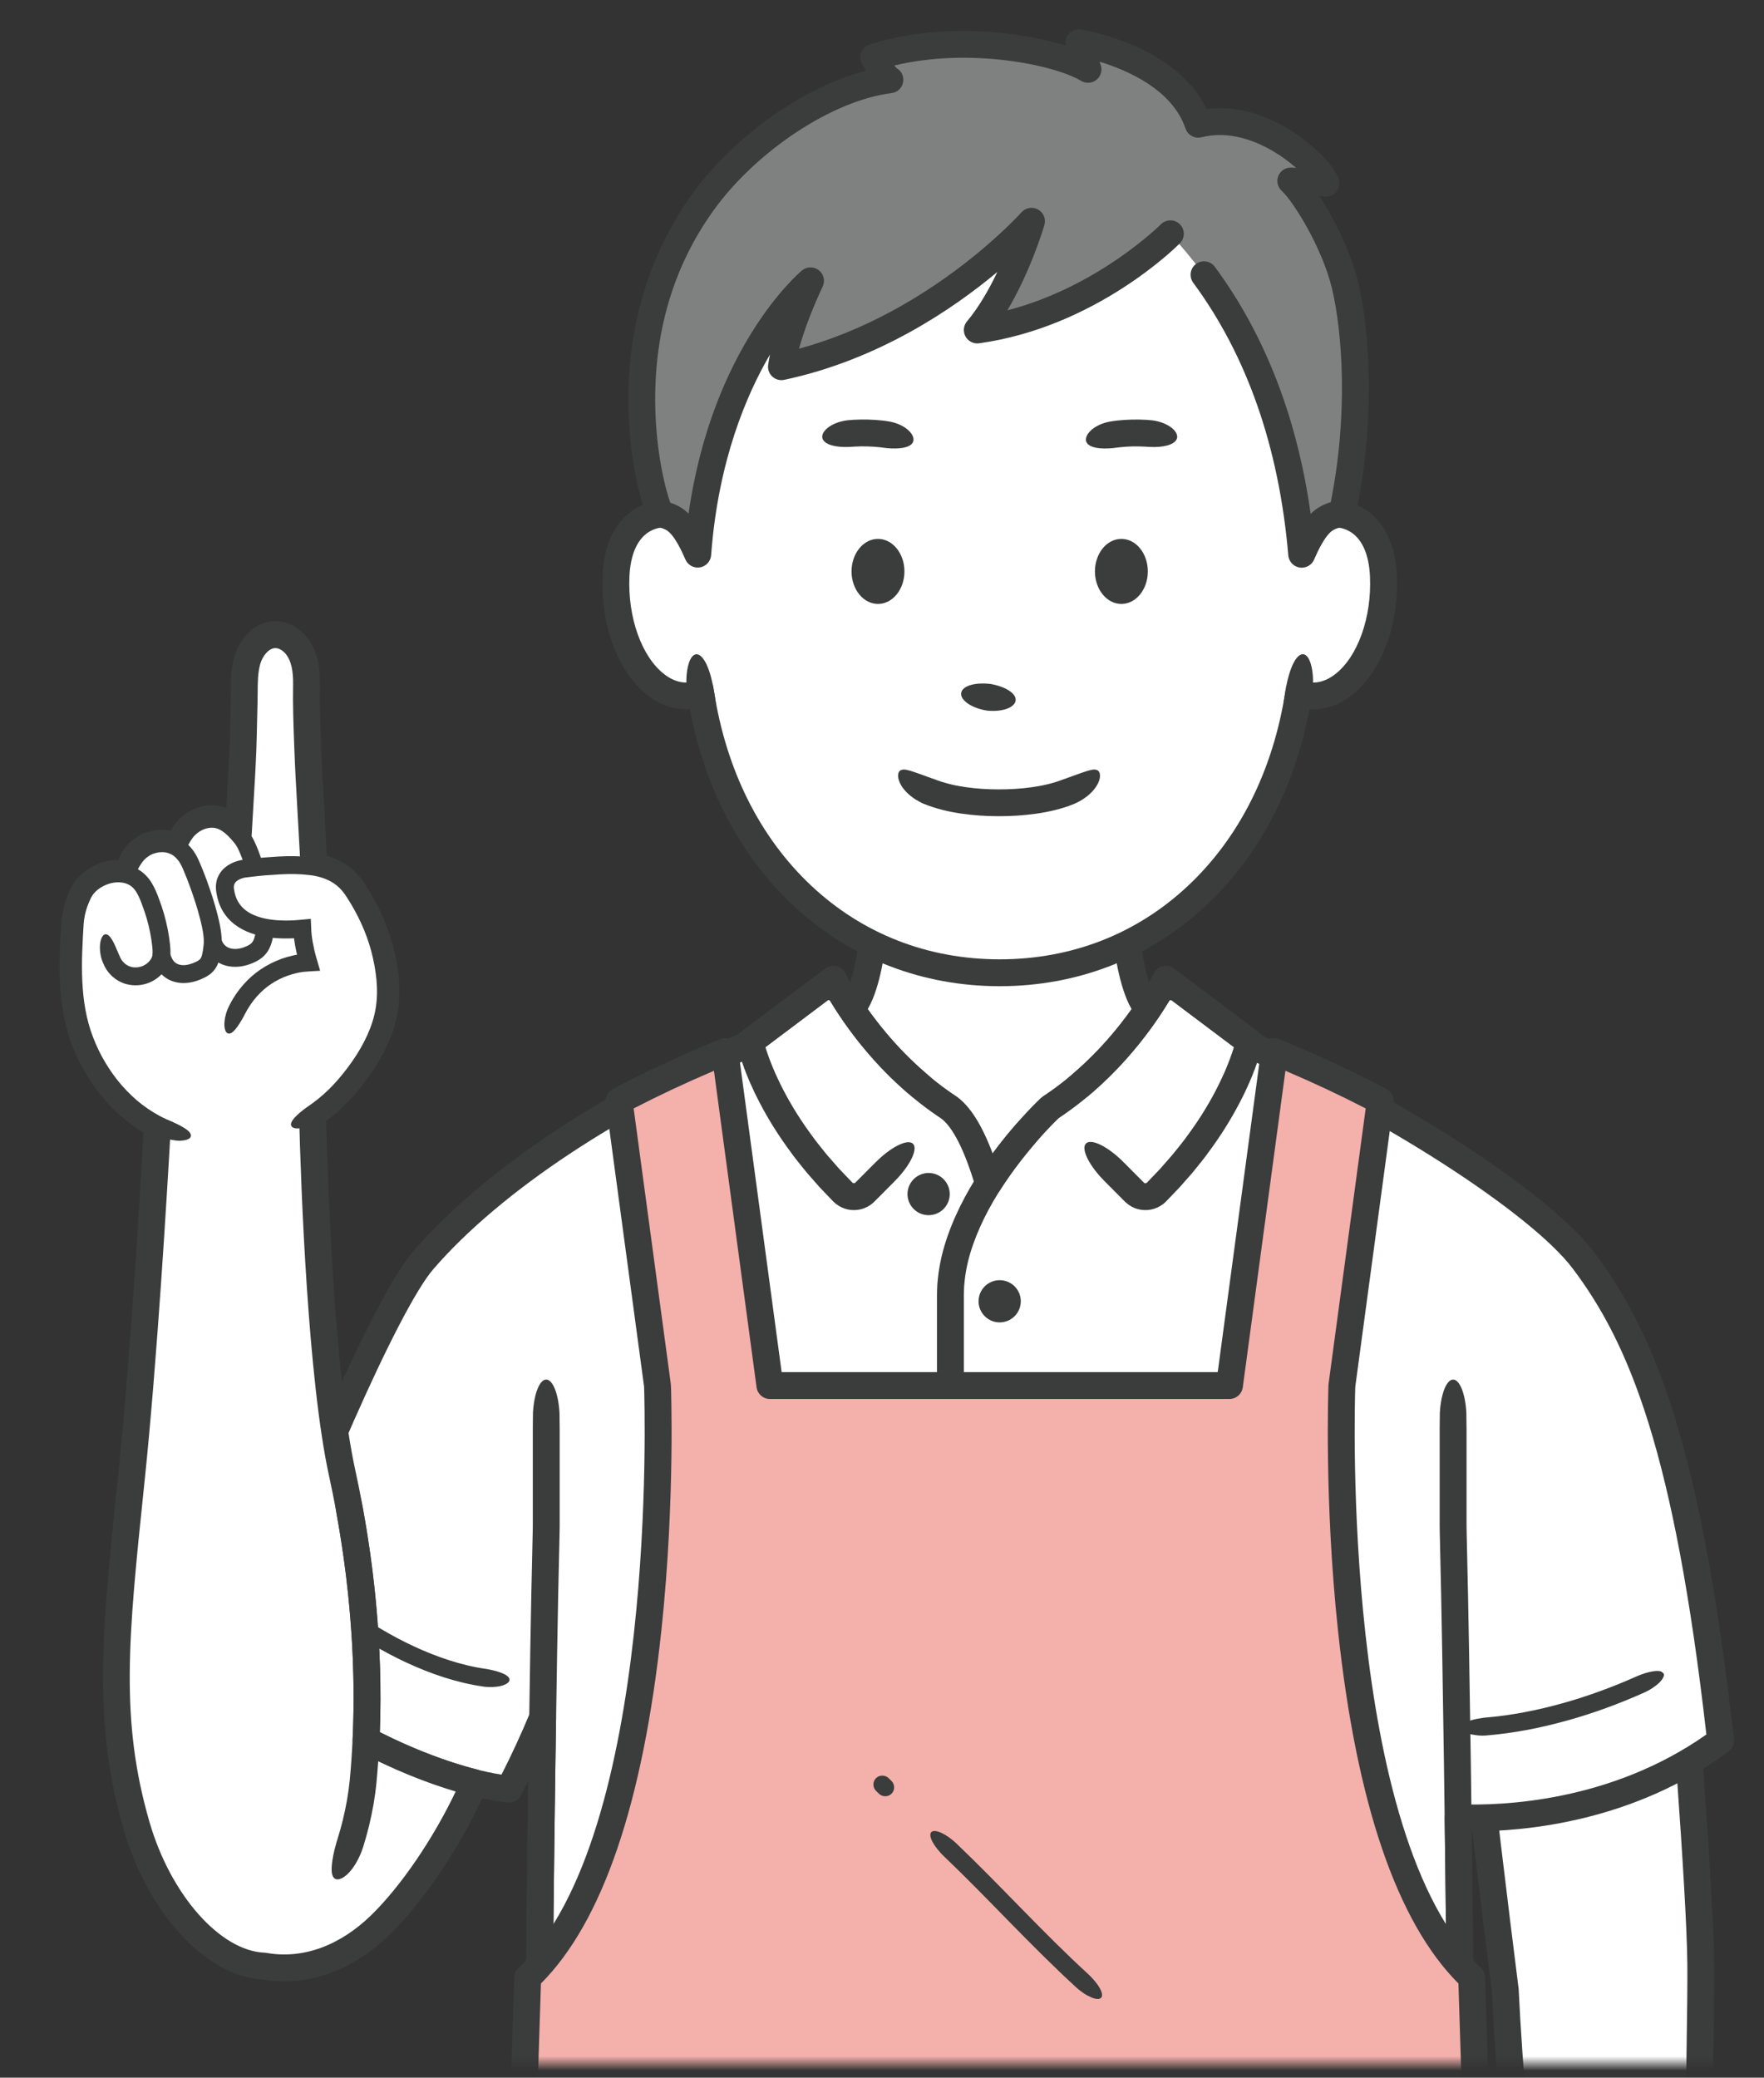<svg width="124" height="146" viewBox="0 0 124 146" fill="none" xmlns="http://www.w3.org/2000/svg">
<rect x="0" y="0" width="124" height="146" fill="#333333" stroke="none"/>
<mask id="mask0_232_1172" style="mask-type:luminance" maskUnits="userSpaceOnUse" x="0" y="0" width="124" height="146">
<path d="M124 0H0V145.016H124V0Z" fill="white"/>
</mask>
<g mask="url(#mask0_232_1172)">
<path d="M118.745 180.48C118.988 170.083 119.608 142.789 119.554 137.962C119.483 131.681 117.788 111.495 117.53 108.053L103.682 122.288C103.682 122.288 104.973 133.298 105.811 139.837C106.279 150.019 108.698 173.38 109.465 180.649C107.918 183.573 106.663 187.575 106.582 190.831C106.46 195.729 105.572 200.26 107.489 200.573C109.368 200.88 110.562 199.283 110.76 197.83C110.958 196.377 111.762 192.418 112.585 190.598C114.226 192.339 114.46 194.039 114.081 198.861C113.973 200.254 112.735 203.063 111.913 204.063C111.089 205.061 108.74 207.065 108.895 208.524C109.049 209.985 110.068 210.933 111.826 210.184C113.583 209.435 115.2 206.926 116.355 205.323C117.51 203.72 119.953 199.684 120.213 197.121C120.476 194.532 120.09 185.614 118.746 180.48H118.745Z" fill="white"/>
<path d="M110.684 211.391C110.108 211.391 109.665 211.224 109.349 211.04C108.567 210.581 108.071 209.723 107.954 208.624C107.788 207.056 109.288 205.48 110.493 204.215C110.764 203.929 111.02 203.661 111.182 203.464C111.892 202.602 113.044 199.992 113.138 198.788C113.393 195.544 113.359 193.874 112.854 192.665C112.319 194.49 111.844 196.85 111.694 197.957C111.535 199.124 110.91 200.213 110.021 200.869C109.242 201.444 108.314 201.664 107.334 201.503C106.207 201.319 105.548 200.369 105.381 198.68C105.26 197.471 105.357 195.929 105.47 194.143C105.538 193.065 105.609 191.95 105.636 190.806C105.712 187.737 106.829 183.709 108.495 180.464C107.722 173.142 105.336 150.039 104.868 139.917C104.039 133.443 102.756 122.506 102.743 122.396C102.71 122.115 102.806 121.833 103.004 121.629L116.852 107.394C117.111 107.128 117.502 107.039 117.851 107.164C118.199 107.291 118.442 107.61 118.469 107.981C118.511 108.54 118.591 109.542 118.696 110.853C119.261 117.931 120.436 132.657 120.496 137.949C120.55 142.726 119.954 169.098 119.691 180.369C121.004 185.504 121.43 194.456 121.151 197.214C120.854 200.137 118.14 204.454 117.12 205.872C116.989 206.053 116.853 206.246 116.711 206.447C115.502 208.155 113.999 210.281 112.196 211.05C111.618 211.296 111.114 211.389 110.684 211.389V211.391ZM112.584 189.655C112.842 189.655 113.091 189.761 113.271 189.952C114.256 190.998 114.779 192.034 115.019 193.413C115.268 194.847 115.2 196.658 115.021 198.936C114.894 200.551 113.572 203.531 112.64 204.663C112.436 204.912 112.17 205.192 111.861 205.516C111.178 206.233 109.758 207.725 109.833 208.426C109.884 208.908 110.057 209.267 110.306 209.414C110.645 209.612 111.172 209.439 111.455 209.318C112.766 208.759 114.156 206.795 115.171 205.361C115.316 205.155 115.455 204.959 115.589 204.774C116.69 203.245 119.04 199.341 119.274 197.028C119.509 194.718 119.198 185.936 117.834 180.721C117.811 180.636 117.801 180.548 117.803 180.46C118.064 169.275 118.665 142.742 118.611 137.975C118.552 132.747 117.337 117.514 116.817 111.009C116.795 110.727 116.774 110.46 116.753 110.209L104.673 122.626C104.923 124.753 106.017 134.002 106.748 139.719C106.751 139.744 106.753 139.77 106.755 139.795C107.223 149.978 109.667 173.565 110.405 180.552C110.424 180.738 110.388 180.927 110.301 181.092C108.687 184.141 107.599 187.974 107.527 190.856C107.498 192.036 107.426 193.169 107.356 194.265C107.249 195.969 107.156 197.44 107.262 198.496C107.338 199.258 107.509 199.622 107.642 199.644C108.113 199.722 108.536 199.623 108.901 199.355C109.381 199 109.735 198.369 109.825 197.706C110.014 196.32 110.828 192.195 111.725 190.212C111.855 189.925 112.12 189.722 112.43 189.669C112.483 189.66 112.534 189.656 112.587 189.656L112.584 189.655Z" fill="#3B3C3C"/>
<path d="M83.087 72.498C81.989 72.048 80.761 71.524 80.074 69.847C79.372 68.134 78.93 65.019 79.206 62.843L70.273 64.381L61.34 62.843C61.616 65.02 61.174 68.135 60.472 69.847C59.785 71.524 58.557 72.049 57.46 72.498C55.161 73.441 51.036 75.139 47.453 76.647C53.173 84.174 64.343 90.586 70.274 90.586C76.206 90.586 87.375 84.174 93.096 76.647C89.512 75.139 85.386 73.441 83.089 72.498H83.087Z" fill="white"/>
<path d="M70.272 91.529C67.205 91.529 62.842 89.969 58.297 87.248C53.663 84.472 49.434 80.816 46.699 77.217C46.522 76.985 46.463 76.683 46.539 76.403C46.615 76.122 46.816 75.891 47.085 75.778C50.711 74.252 54.916 72.522 57.099 71.627C58.102 71.216 59.05 70.827 59.598 69.491C60.2 68.021 60.667 65.047 60.403 62.961C60.365 62.665 60.471 62.367 60.688 62.16C60.904 61.953 61.206 61.862 61.501 61.913L70.272 63.423L79.043 61.913C79.338 61.862 79.64 61.953 79.856 62.16C80.072 62.367 80.177 62.663 80.141 62.961C79.877 65.046 80.344 68.021 80.946 69.491C81.492 70.827 82.44 71.216 83.445 71.627C85.626 72.522 89.828 74.252 93.459 75.778C93.728 75.891 93.93 76.123 94.004 76.403C94.079 76.685 94.02 76.985 93.844 77.217C91.109 80.816 86.881 84.472 82.246 87.248C77.702 89.969 73.337 91.529 70.272 91.529ZM48.966 77.033C51.554 80.134 55.245 83.221 59.268 85.629C63.465 88.141 67.578 89.641 70.272 89.641C72.966 89.641 77.079 88.141 81.276 85.629C85.299 83.22 88.989 80.134 91.577 77.033C88.25 75.639 84.68 74.171 82.727 73.371C81.596 72.907 80.045 72.27 79.199 70.203C78.536 68.583 78.141 66.06 78.182 63.975L70.433 65.309C70.327 65.328 70.218 65.328 70.112 65.309L62.363 63.975C62.404 66.06 62.011 68.583 61.346 70.203C60.499 72.27 58.949 72.906 57.818 73.371C55.864 74.172 52.292 75.641 48.968 77.033H48.966Z" fill="#3B3C3C"/>
<path d="M103.002 99.719L102.939 103.662L102.908 105.633L102.892 106.618L102.884 107.111L102.88 107.357L102.886 107.602L103.06 115.486C103.165 120.754 103.257 126.021 103.339 131.288L103.566 147.09C103.632 152.358 103.696 157.624 103.726 162.897C103.727 163.154 103.726 163.409 103.723 163.65C103.679 165.043 103.261 166.143 102.775 166.123C102.289 166.104 101.906 165.045 101.847 163.654C101.845 163.414 101.842 163.161 101.839 162.905C101.809 157.645 101.746 152.378 101.679 147.113L101.453 131.318C101.37 126.054 101.278 120.788 101.173 115.524L100.999 107.612L100.994 107.365L100.998 107.117L101.005 106.622L101.021 105.633L101.053 103.655L101.116 99.699C101.121 99.331 101.131 98.971 101.144 98.626C101.238 97.297 101.644 96.288 102.113 96.296C102.584 96.304 102.958 97.322 103.009 98.647C103.011 98.99 103.009 99.351 103.004 99.716L103.002 99.719Z" fill="#3B3C3C"/>
<path d="M103.51 142.796C103.6 149.665 103.693 156.529 103.729 163.406C103.729 163.484 103.729 163.56 103.725 163.634C103.722 163.719 103.717 163.818 103.712 163.907C103.7 164.088 103.681 164.263 103.658 164.429C103.611 164.763 103.541 165.063 103.453 165.316C103.282 165.821 103.035 166.135 102.777 166.126C102.515 166.115 102.289 165.809 102.119 165.308C102.035 165.06 101.967 164.761 101.918 164.431C101.894 164.266 101.876 164.091 101.863 163.912C101.856 163.824 101.851 163.726 101.847 163.641C101.843 163.566 101.842 163.49 101.842 163.413C101.807 156.555 101.714 149.686 101.623 142.822C101.623 142.745 101.623 142.669 101.624 142.594C101.628 142.51 101.632 142.429 101.635 142.348C101.645 142.167 101.661 141.993 101.682 141.827C101.725 141.494 101.79 141.194 101.872 140.941C102.036 140.437 102.268 140.122 102.528 140.118C102.787 140.114 103.029 140.422 103.207 140.923C103.296 141.173 103.369 141.47 103.422 141.803C103.448 141.969 103.469 142.142 103.485 142.323C103.49 142.403 103.497 142.485 103.502 142.569C103.506 142.644 103.508 142.72 103.51 142.797V142.796Z" fill="#3B3C3C"/>
<path d="M120.949 122.326C118.716 102.392 115.594 94.256 111.307 88.571C108.107 84.328 96.923 77.307 87.77 73.402C87.801 73.279 87.815 73.213 87.815 73.213L81.958 68.811C81.958 68.811 79.414 74.023 74.13 77.632L73.832 77.832C73.832 77.832 71.469 80.021 69.484 83.155C68.738 80.641 67.824 78.644 66.712 77.832L66.413 77.632C61.131 74.023 58.586 68.811 58.586 68.811L52.729 73.213C52.729 73.213 52.738 73.255 52.757 73.335C44.285 76.775 35.089 82.37 29.743 88.571C27.06 91.681 20.912 106.017 17.624 115.701C20.423 120.443 30.399 125.185 35.789 125.722C36.664 124.057 37.444 122.366 38.143 120.687C37.864 139.038 37.692 163.336 37.768 166.126C37.823 168.171 37.768 172.248 37.768 172.248C37.768 172.248 51.836 178.004 70.27 178.004C88.705 178.004 102.773 172.248 102.773 172.248C102.773 172.248 102.718 168.171 102.773 166.126C102.84 163.681 102.717 144.731 102.496 127.732C105.773 127.852 113.88 127.539 120.946 122.327L120.949 122.326Z" fill="white"/>
<path d="M70.272 178.946C51.864 178.946 37.554 173.179 37.411 173.12C37.052 172.973 36.82 172.622 36.825 172.234C36.825 172.193 36.88 168.152 36.825 166.149C36.758 163.671 36.889 143.118 37.135 125.166C36.967 125.502 36.796 125.834 36.625 126.16C36.446 126.5 36.078 126.699 35.695 126.66C32.91 126.382 28.926 125.028 25.297 123.123C22.923 121.879 18.665 119.321 16.811 116.181C16.672 115.944 16.642 115.658 16.73 115.399C20.142 105.345 26.258 91.166 29.027 87.956C33.943 82.253 42.502 76.545 51.986 72.632C52.035 72.568 52.094 72.51 52.161 72.46L58.018 68.058C58.243 67.889 58.532 67.828 58.806 67.894C59.08 67.959 59.311 68.144 59.434 68.397C59.458 68.445 61.945 73.436 66.945 76.853L67.238 77.049C67.248 77.056 67.259 77.063 67.268 77.07C68.204 77.754 69.031 79.064 69.777 81.051C71.481 78.731 73.105 77.217 73.188 77.139C73.223 77.107 73.262 77.075 73.303 77.049L73.602 76.849C78.596 73.438 81.083 68.447 81.108 68.396C81.231 68.143 81.462 67.958 81.736 67.893C82.01 67.827 82.299 67.887 82.524 68.056L88.381 72.459C88.486 72.538 88.571 72.636 88.633 72.746C97.299 76.521 108.623 83.447 112.06 88.003C116.285 93.605 119.572 101.567 121.885 122.219C121.923 122.554 121.779 122.884 121.507 123.083C114.867 127.981 107.324 128.691 103.522 128.691C103.499 128.691 103.476 128.691 103.453 128.691C103.67 145.831 103.781 163.772 103.717 166.149C103.663 168.152 103.717 172.193 103.717 172.234C103.722 172.622 103.49 172.973 103.131 173.12C102.988 173.177 88.678 178.946 70.27 178.946H70.272ZM38.721 171.603C41.571 172.664 54.347 177.06 70.272 177.06C86.197 177.06 98.972 172.664 101.822 171.603C101.809 170.36 101.788 167.666 101.83 166.1C101.894 163.717 101.773 144.689 101.554 127.743C101.55 127.485 101.653 127.237 101.838 127.056C102.023 126.875 102.275 126.779 102.533 126.789C105.552 126.9 113.2 126.634 119.949 121.884C117.688 102.066 114.555 94.445 110.553 89.14C107.597 85.219 96.777 78.271 87.4 74.269C87.138 74.158 86.95 73.939 86.869 73.684L82.259 70.218C81.231 71.959 78.744 75.623 74.663 78.41L74.423 78.571C74.078 78.9 72.016 80.92 70.281 83.659C70.083 83.972 69.72 84.138 69.353 84.089C68.986 84.037 68.683 83.777 68.578 83.422C67.629 80.22 66.746 79.034 66.168 78.604L65.886 78.414C61.801 75.623 59.313 71.959 58.284 70.218L53.617 73.727C53.52 73.939 53.344 74.116 53.113 74.209C43.87 77.962 35.189 83.701 30.458 89.187C27.976 92.065 21.966 105.959 18.664 115.579C19.954 117.489 22.659 119.61 26.175 121.453C29.332 123.109 32.737 124.322 35.254 124.703C35.957 123.325 36.635 121.855 37.274 120.323C37.448 119.905 37.894 119.67 38.337 119.762C38.78 119.854 39.096 120.248 39.088 120.7C38.802 139.517 38.641 163.425 38.713 166.098C38.755 167.665 38.734 170.36 38.721 171.601V171.603Z" fill="#3B3C3C"/>
<path d="M33.985 118.518C32.08 118.245 30.268 117.616 28.557 116.825C26.846 116.027 25.234 115.053 23.712 113.952C23.677 113.928 23.645 113.903 23.613 113.876C23.565 113.837 23.517 113.798 23.472 113.76C23.377 113.68 23.291 113.597 23.209 113.518C23.048 113.355 22.917 113.193 22.819 113.042C22.623 112.739 22.564 112.48 22.678 112.35C22.792 112.219 23.048 112.232 23.375 112.349C23.538 112.407 23.721 112.492 23.912 112.598C24.009 112.65 24.106 112.709 24.206 112.773C24.254 112.805 24.303 112.838 24.353 112.869C24.386 112.89 24.418 112.914 24.451 112.937C25.91 113.993 27.463 114.93 29.088 115.688C30.714 116.44 32.42 117.027 34.165 117.276C34.204 117.281 34.242 117.288 34.28 117.294C34.328 117.303 34.373 117.312 34.419 117.322C34.532 117.345 34.642 117.374 34.746 117.396C34.954 117.445 35.142 117.513 35.299 117.576C35.615 117.701 35.818 117.867 35.817 118.039C35.816 118.212 35.603 118.363 35.251 118.463C35.074 118.514 34.864 118.536 34.63 118.549C34.514 118.557 34.392 118.552 34.266 118.544C34.215 118.54 34.164 118.537 34.111 118.533C34.069 118.529 34.027 118.525 33.984 118.52L33.985 118.518Z" fill="#3B3C3C"/>
<path d="M104.405 120.696C106.237 120.547 108.06 120.185 109.843 119.687C111.628 119.191 113.377 118.544 115.07 117.789C115.108 117.772 115.146 117.757 115.183 117.742C115.238 117.72 115.293 117.699 115.347 117.678C115.458 117.637 115.567 117.599 115.672 117.567C115.883 117.502 116.08 117.459 116.251 117.436C116.424 117.413 116.574 117.413 116.691 117.437C116.718 117.443 116.75 117.449 116.769 117.462C116.793 117.476 116.811 117.489 116.828 117.5C116.868 117.526 116.906 117.554 116.933 117.586C116.961 117.62 116.976 117.66 116.972 117.708C116.97 117.733 116.963 117.759 116.95 117.789C116.938 117.818 116.932 117.843 116.919 117.871C116.869 117.981 116.777 118.105 116.65 118.231C116.523 118.359 116.36 118.487 116.17 118.613C116.074 118.676 115.973 118.739 115.865 118.797C115.811 118.824 115.757 118.852 115.702 118.88C115.665 118.9 115.626 118.918 115.587 118.935C113.835 119.718 112.034 120.383 110.182 120.898C108.334 121.414 106.436 121.791 104.505 121.95C104.462 121.954 104.419 121.956 104.377 121.959C104.324 121.96 104.273 121.961 104.223 121.963C104.1 121.969 103.979 121.957 103.865 121.946C103.636 121.922 103.43 121.883 103.258 121.832C102.913 121.73 102.704 121.579 102.704 121.406C102.704 121.233 102.908 121.068 103.233 120.944C103.396 120.881 103.589 120.828 103.802 120.789C103.91 120.772 104.021 120.754 104.138 120.734C104.185 120.726 104.234 120.718 104.282 120.71C104.322 120.705 104.362 120.7 104.403 120.696H104.405Z" fill="#3B3C3C"/>
<path d="M39.343 100.354V107.198C39.343 107.525 39.33 107.852 39.325 108.178C39.261 110.797 39.21 113.396 39.166 116.003C39.075 121.213 39.003 126.426 38.942 131.638L38.784 147.276C38.742 152.488 38.704 157.703 38.696 162.91C38.695 163.164 38.693 163.414 38.691 163.651C38.637 165.043 38.256 166.105 37.77 166.124C37.284 166.143 36.865 165.048 36.814 163.654C36.808 163.416 36.807 163.164 36.807 162.909C36.815 157.689 36.853 152.475 36.895 147.259L37.052 131.614C37.114 126.399 37.186 121.185 37.276 115.968C37.321 113.362 37.372 110.747 37.435 108.153C37.44 107.829 37.455 107.505 37.453 107.179V100.337C37.453 99.974 37.457 99.618 37.465 99.277C37.536 97.95 37.927 96.94 38.398 96.944C38.868 96.948 39.259 97.965 39.33 99.293C39.338 99.634 39.342 99.99 39.342 100.354H39.343Z" fill="#3B3C3C"/>
<path d="M103.09 100.337V107.179C103.09 107.505 103.103 107.829 103.108 108.153C103.171 110.747 103.223 113.362 103.267 115.968C103.358 121.185 103.43 126.399 103.491 131.614L103.649 147.259C103.691 152.475 103.729 157.689 103.736 162.909C103.736 163.163 103.735 163.416 103.73 163.654C103.679 165.046 103.259 166.143 102.774 166.124C102.288 166.106 101.906 165.043 101.852 163.651C101.851 163.414 101.848 163.164 101.847 162.91C101.839 157.702 101.801 152.488 101.759 147.276L101.602 131.638C101.54 126.426 101.468 121.213 101.378 116.003C101.333 113.396 101.282 110.798 101.219 108.178C101.214 107.852 101.199 107.525 101.201 107.198V106.221V104.266V100.354C101.201 99.991 101.205 99.634 101.213 99.293C101.283 97.963 101.674 96.947 102.145 96.944C102.615 96.94 103.006 97.95 103.077 99.277C103.085 99.618 103.089 99.974 103.089 100.337H103.09Z" fill="#3B3C3C"/>
<path d="M63.796 76.799C62.738 75.885 61.756 74.888 60.862 73.82C59.962 72.756 59.15 71.627 58.419 70.434L58.385 70.378C58.375 70.361 58.359 70.334 58.36 70.34C58.355 70.337 58.356 70.328 58.351 70.326C58.344 70.319 58.339 70.311 58.33 70.307C58.316 70.295 58.296 70.286 58.274 70.281C58.252 70.278 58.229 70.279 58.209 70.284C58.199 70.286 58.191 70.291 58.181 70.296C58.175 70.296 58.173 70.304 58.166 70.305C58.17 70.302 58.141 70.323 58.128 70.333L58.078 70.371L56.466 71.584L53.806 73.583L53.85 73.726C53.871 73.8 53.899 73.875 53.923 73.95C54.022 74.248 54.137 74.546 54.254 74.842L54.439 75.285C54.5 75.433 54.571 75.577 54.638 75.723C54.767 76.017 54.919 76.302 55.063 76.591C55.655 77.735 56.354 78.833 57.129 79.875C57.315 80.141 57.521 80.392 57.724 80.646C57.928 80.9 58.126 81.157 58.346 81.398L58.99 82.133L59.666 82.839L59.835 83.016L59.919 83.104C59.926 83.106 59.93 83.113 59.934 83.115C59.953 83.13 59.973 83.139 59.995 83.144C60.042 83.152 60.087 83.144 60.117 83.114L61.495 81.732C61.588 81.639 61.68 81.549 61.769 81.465C62.789 80.515 63.834 80.032 64.179 80.374C64.524 80.716 64.045 81.763 63.1 82.787C63.016 82.876 62.926 82.97 62.834 83.063L62.122 83.778L61.767 84.136L61.588 84.314L61.499 84.403L61.447 84.455L61.36 84.534C60.889 84.956 60.209 85.125 59.599 84.99C59.294 84.924 59.001 84.787 58.758 84.593C58.696 84.544 58.639 84.491 58.583 84.438L58.493 84.344L58.313 84.157L57.595 83.406L56.909 82.624C56.675 82.367 56.463 82.092 56.245 81.821C56.028 81.55 55.809 81.28 55.61 80.996C54.78 79.88 54.028 78.701 53.385 77.458C53.227 77.145 53.063 76.835 52.922 76.513C52.85 76.353 52.772 76.195 52.704 76.034L52.501 75.546C52.371 75.218 52.244 74.888 52.131 74.548C52.102 74.463 52.072 74.381 52.047 74.293L51.944 73.954C51.86 73.631 51.78 73.308 51.713 72.988L51.687 72.868L51.684 72.852C51.684 72.852 51.691 72.846 51.695 72.841L51.718 72.822L51.765 72.783L51.954 72.627L52.143 72.471L52.344 72.319L52.91 71.893L53.716 71.287L55.329 70.074L56.942 68.861L56.992 68.823C57.011 68.808 57.016 68.803 57.056 68.775C57.121 68.732 57.184 68.685 57.254 68.648C57.391 68.573 57.537 68.508 57.69 68.466C57.995 68.38 58.317 68.365 58.625 68.423C58.933 68.482 59.23 68.613 59.481 68.807C59.608 68.903 59.721 69.015 59.821 69.138C59.873 69.199 59.914 69.265 59.959 69.33L60.002 69.398L60.033 69.449C60.707 70.549 61.469 71.61 62.307 72.599C63.141 73.593 64.053 74.52 65.03 75.363C65.097 75.423 65.164 75.482 65.229 75.541C65.295 75.599 65.36 75.655 65.425 75.71C65.661 75.925 65.869 76.145 66.056 76.347C66.241 76.551 66.392 76.758 66.514 76.938C66.754 77.303 66.843 77.625 66.713 77.822C66.585 78.018 66.256 78.054 65.805 77.942C65.577 77.891 65.33 77.788 65.064 77.656C64.794 77.527 64.52 77.35 64.241 77.146C64.167 77.091 64.094 77.033 64.018 76.976C63.946 76.914 63.872 76.851 63.797 76.788L63.796 76.799Z" fill="#3B3C3C"/>
<path d="M75.515 75.371C76.493 74.526 77.406 73.6 78.24 72.603C79.079 71.612 79.841 70.55 80.514 69.449L80.546 69.398L80.593 69.323C80.638 69.257 80.68 69.192 80.732 69.132C80.783 69.072 80.834 69.011 80.893 68.958C80.95 68.901 81.01 68.85 81.074 68.803C81.327 68.612 81.625 68.481 81.933 68.426C82.243 68.371 82.565 68.388 82.868 68.477C83.02 68.52 83.165 68.585 83.303 68.663C83.371 68.701 83.436 68.747 83.5 68.791L83.607 68.871L85.221 70.084L86.835 71.297L87.643 71.904L88.221 72.338C88.359 72.438 88.483 72.543 88.609 72.648L88.798 72.803L88.845 72.843C88.845 72.843 88.853 72.849 88.857 72.853L88.854 72.869L88.848 72.899L88.822 73.02C88.755 73.339 88.675 73.663 88.59 73.985L88.49 74.31C88.465 74.398 88.433 74.48 88.406 74.565C88.293 74.906 88.166 75.236 88.035 75.564L87.83 76.052C87.761 76.215 87.685 76.372 87.612 76.532C87.47 76.854 87.305 77.163 87.147 77.476C86.502 78.719 85.75 79.899 84.918 81.016C84.718 81.301 84.498 81.57 84.28 81.841C84.064 82.113 83.849 82.387 83.615 82.644C83.386 82.904 83.16 83.168 82.927 83.426L82.207 84.178L82.027 84.365L81.983 84.412L81.961 84.436L81.921 84.472C81.864 84.525 81.807 84.577 81.743 84.623C81.494 84.812 81.199 84.943 80.891 85C80.583 85.057 80.261 85.044 79.959 84.958C79.654 84.873 79.371 84.711 79.142 84.499L79.098 84.459L79.066 84.428L79.021 84.383L78.932 84.294L78.754 84.115L78.397 83.757L77.685 83.042C77.592 82.949 77.503 82.856 77.419 82.766C76.474 81.741 75.995 80.695 76.34 80.353C76.685 80.011 77.73 80.494 78.75 81.444C78.839 81.528 78.932 81.618 79.025 81.712L80.421 83.114C80.453 83.145 80.495 83.155 80.543 83.148C80.567 83.144 80.587 83.134 80.606 83.119C80.613 83.118 80.615 83.11 80.621 83.108C80.623 83.105 80.621 83.109 80.627 83.102L80.648 83.08L80.69 83.035L80.859 82.859L81.537 82.151C81.756 81.909 81.967 81.661 82.182 81.416C82.401 81.175 82.602 80.919 82.805 80.664C83.008 80.41 83.215 80.159 83.401 79.893C84.179 78.852 84.878 77.754 85.472 76.608C85.616 76.319 85.768 76.034 85.898 75.74C85.965 75.594 86.034 75.45 86.097 75.302L86.282 74.859C86.4 74.563 86.515 74.264 86.614 73.965C86.639 73.891 86.666 73.816 86.688 73.741L86.737 73.584L84.087 71.592L82.473 70.379L82.377 70.308C82.377 70.308 82.368 70.302 82.363 70.299C82.353 70.295 82.345 70.288 82.334 70.287C82.315 70.282 82.292 70.281 82.27 70.283C82.248 70.286 82.228 70.298 82.214 70.308C82.208 70.309 82.206 70.313 82.203 70.317C82.198 70.319 82.197 70.324 82.193 70.328C82.187 70.329 82.187 70.337 82.183 70.341C82.183 70.342 82.182 70.341 82.18 70.345L82.162 70.372L82.128 70.429C81.398 71.622 80.584 72.754 79.684 73.819C78.79 74.886 77.807 75.885 76.749 76.8C76.674 76.863 76.601 76.926 76.529 76.987C76.453 77.045 76.378 77.101 76.306 77.158C76.026 77.362 75.751 77.539 75.482 77.667C75.215 77.798 74.97 77.902 74.742 77.954C74.29 78.064 73.962 78.03 73.833 77.834C73.704 77.637 73.792 77.315 74.032 76.95C74.156 76.77 74.305 76.563 74.49 76.359C74.677 76.157 74.886 75.937 75.122 75.722C75.186 75.667 75.25 75.611 75.317 75.553C75.383 75.494 75.45 75.435 75.516 75.375L75.515 75.371Z" fill="#3B3C3C"/>
<path d="M71.322 101.503C71.901 100.924 71.901 99.985 71.322 99.406C70.742 98.826 69.802 98.826 69.223 99.406C68.643 99.985 68.643 100.924 69.223 101.503C69.802 102.082 70.742 102.082 71.322 101.503Z" fill="#3B3C3C"/>
<path d="M71.322 92.49C71.901 91.911 71.901 90.972 71.322 90.393C70.742 89.814 69.802 89.814 69.223 90.393C68.643 90.972 68.643 91.911 69.223 92.49C69.802 93.07 70.742 93.07 71.322 92.49Z" fill="#3B3C3C"/>
<path d="M65.841 85.28C66.599 84.969 66.961 84.103 66.65 83.345C66.338 82.588 65.471 82.226 64.713 82.537C63.955 82.848 63.592 83.715 63.904 84.472C64.216 85.23 65.083 85.591 65.841 85.28Z" fill="#3B3C3C"/>
<path d="M65.864 101.448V91.031C65.864 90.911 65.87 90.772 65.874 90.644C65.879 90.513 65.881 90.38 65.89 90.251L65.927 89.86C66.032 88.821 66.277 87.813 66.612 86.854C66.948 85.892 67.368 84.974 67.841 84.093C68.794 82.332 69.956 80.721 71.235 79.22C71.298 79.146 71.363 79.076 71.424 79.01C72.405 77.958 73.504 77.472 73.833 77.831C74.159 78.187 73.683 79.187 72.84 80.24C72.788 80.307 72.73 80.376 72.671 80.444C71.465 81.859 70.375 83.376 69.503 84.986C69.069 85.791 68.693 86.622 68.397 87.469C68.099 88.317 67.892 89.184 67.805 90.051L67.774 90.376C67.766 90.485 67.766 90.592 67.762 90.701C67.76 90.811 67.753 90.912 67.753 91.031V101.448C67.753 101.581 67.749 101.712 67.741 101.837C67.671 103.165 67.28 104.178 66.809 104.178C66.338 104.178 65.948 103.165 65.877 101.837C65.869 101.711 65.865 101.58 65.865 101.448H65.864Z" fill="#3B3C3C"/>
<path d="M25.729 122.282C25.969 117.129 25.623 110.714 24.05 103.507C22.588 96.812 22.108 83.81 21.965 78.291C22.859 77.697 23.689 76.951 24.439 76.038C25.388 74.884 26.218 73.613 26.71 72.202C27.314 70.469 27.2 68.748 26.782 66.993C26.406 65.414 25.699 63.893 24.797 62.544C24.139 61.56 23.205 61.091 22.067 60.899C22.012 59.935 21.958 58.971 21.909 58.007C21.802 55.981 21.708 54.673 21.633 52.648C21.577 51.132 21.517 49.656 21.543 48.14C21.56 47.189 21.443 46.18 20.866 45.423C20.51 44.956 19.963 44.607 19.375 44.599C18.409 44.586 17.642 45.477 17.381 46.407C17.113 47.362 17.183 48.403 17.156 49.386C17.124 50.472 17.116 51.558 17.073 52.644C16.993 54.669 16.895 55.977 16.783 58.001C16.773 58.195 16.761 58.389 16.749 58.583C16.121 57.868 15.391 57.332 14.354 57.602C13.47 57.832 12.613 58.689 12.627 59.678C12.118 59.278 11.46 59.145 10.722 59.353C9.845 59.601 8.997 60.512 9.13 61.514C8.997 61.465 8.851 61.425 8.691 61.398C7.634 61.224 6.287 61.834 5.815 62.851C5.525 63.474 5.306 64.092 5.252 64.94C5.09 67.493 4.964 70.201 5.796 72.678C6.671 75.282 8.543 77.768 11.07 79.051C10.785 84.141 10.097 95.602 9.229 103.946C8.11 114.703 7.435 120.844 9.609 128.32C11.269 134.031 15.12 138.024 18.568 138.16C21.229 138.636 24.186 137.767 26.775 135.236C29.024 133.037 31.658 129.173 33.351 125.274C31.016 124.689 28.287 123.625 25.732 122.284L25.729 122.282Z" fill="white"/>
<path d="M19.992 139.229C19.482 139.229 18.972 139.186 18.462 139.098C14.514 138.896 10.417 134.488 8.699 128.582C6.5 121.02 7.157 114.702 8.247 104.237L8.288 103.846C9.129 95.754 9.808 84.593 10.092 79.588C7.758 78.206 5.841 75.778 4.9 72.975C4.041 70.418 4.13 67.686 4.308 64.877C4.375 63.827 4.66 63.089 4.957 62.45C5.512 61.258 6.945 60.422 8.32 60.422C8.324 60.422 8.328 60.422 8.332 60.422C8.634 59.559 9.36 58.753 10.467 58.441C10.994 58.292 11.514 58.27 11.999 58.369C12.445 57.511 13.296 56.898 14.115 56.685C14.813 56.503 15.412 56.585 15.908 56.78C15.921 56.56 15.934 56.346 15.946 56.135C16.015 54.965 16.077 53.955 16.131 52.6C16.157 51.953 16.17 51.291 16.183 50.649C16.192 50.216 16.2 49.785 16.213 49.353C16.22 49.138 16.221 48.921 16.221 48.702C16.226 47.869 16.23 47.008 16.473 46.146C16.812 44.94 17.856 43.651 19.355 43.651C19.366 43.651 19.378 43.651 19.39 43.651C20.224 43.661 21.058 44.109 21.62 44.847C22.433 45.913 22.505 47.244 22.489 48.152C22.466 49.536 22.514 50.875 22.568 52.293L22.58 52.61C22.63 53.965 22.688 54.977 22.754 56.148C22.786 56.707 22.82 57.293 22.854 57.954C22.892 58.681 22.931 59.408 22.972 60.136C24.102 60.468 24.961 61.087 25.584 62.019C26.585 63.517 27.318 65.161 27.703 66.773C28.228 68.982 28.197 70.805 27.603 72.51C27.128 73.871 26.332 75.22 25.169 76.634C24.494 77.455 23.74 78.172 22.924 78.77C23.077 84.369 23.567 96.862 24.974 103.304C26.342 109.569 26.921 115.761 26.7 121.718C29.021 122.891 31.444 123.821 33.58 124.356C33.849 124.423 34.075 124.605 34.198 124.854C34.321 125.103 34.328 125.392 34.217 125.646C32.554 129.478 29.892 133.505 27.436 135.907C25.214 138.08 22.621 139.226 19.996 139.226L19.992 139.229ZM8.314 62.31C7.666 62.31 6.915 62.722 6.671 63.246C6.417 63.792 6.238 64.299 6.194 64.998C6.021 67.712 5.939 70.139 6.691 72.376C7.551 74.937 9.347 77.118 11.496 78.208C11.83 78.377 12.032 78.728 12.011 79.102C11.75 83.779 11.049 95.573 10.168 104.043L10.127 104.433C9.026 115.017 8.419 120.848 10.515 128.057C11.998 133.156 15.475 137.094 18.605 137.217C18.648 137.218 18.691 137.223 18.733 137.231C21.269 137.685 23.89 136.736 26.113 134.562C28.199 132.521 30.456 129.201 32.032 125.891C29.872 125.253 27.519 124.287 25.291 123.118C24.968 122.948 24.771 122.605 24.788 122.239C25.066 116.262 24.509 110.027 23.129 103.709C21.645 96.906 21.161 83.685 21.022 78.316C21.015 77.991 21.173 77.686 21.443 77.506C22.273 76.956 23.035 76.26 23.71 75.44C24.729 74.201 25.42 73.041 25.82 71.893C26.297 70.525 26.31 69.082 25.866 67.213C25.533 65.816 24.893 64.385 24.014 63.071C23.553 62.382 22.905 61.999 21.913 61.83C21.479 61.757 21.154 61.394 21.129 60.954C21.073 59.988 21.02 59.022 20.97 58.056C20.936 57.397 20.902 56.816 20.87 56.259C20.806 55.127 20.744 54.057 20.693 52.683L20.681 52.367C20.628 50.924 20.578 49.56 20.603 48.124C20.62 47.127 20.466 46.452 20.119 45.994C19.912 45.723 19.617 45.545 19.366 45.542H19.359C18.888 45.542 18.449 46.11 18.293 46.661C18.12 47.278 18.116 47.976 18.112 48.718C18.11 48.951 18.109 49.183 18.102 49.412C18.091 49.839 18.081 50.265 18.072 50.692C18.059 51.342 18.045 52.014 18.019 52.679C17.965 54.052 17.901 55.121 17.832 56.251C17.8 56.808 17.764 57.392 17.728 58.052C17.722 58.16 17.716 58.266 17.709 58.373L17.694 58.635C17.672 59.018 17.421 59.349 17.059 59.474C16.697 59.598 16.294 59.492 16.041 59.204C15.407 58.481 15.018 58.403 14.594 58.513C14.105 58.641 13.565 59.145 13.573 59.664C13.578 60.026 13.373 60.361 13.048 60.523C12.722 60.684 12.332 60.645 12.046 60.421C11.761 60.197 11.401 60.143 10.981 60.261C10.506 60.395 10.005 60.917 10.068 61.39C10.113 61.719 9.98 62.046 9.719 62.253C9.46 62.46 9.11 62.514 8.799 62.397C8.72 62.367 8.634 62.345 8.539 62.329C8.467 62.318 8.392 62.311 8.315 62.311L8.314 62.31Z" fill="#3B3C3C"/>
<path d="M12.752 60.303L14.987 66.275C15.361 67.272 16.39 67.519 17.388 67.146C18.32 66.797 18.524 66.334 18.661 65.113C18.797 63.892 17.748 59.825 17.051 58.943C16.353 58.062 15.561 57.286 14.354 57.6C13.352 57.861 12.381 58.93 12.681 60.081C12.701 60.156 12.724 60.232 12.75 60.303H12.752Z" fill="white"/>
<path d="M12.539 58.113C12.883 57.671 13.321 57.325 13.841 57.113C13.905 57.086 13.971 57.059 14.04 57.04C14.109 57.02 14.177 56.994 14.246 56.981L14.454 56.938C14.523 56.926 14.596 56.921 14.668 56.913C14.957 56.888 15.261 56.913 15.547 56.991C16.124 57.156 16.575 57.504 16.928 57.852C17.105 58.029 17.265 58.211 17.414 58.393L17.524 58.529C17.541 58.549 17.564 58.582 17.584 58.613L17.647 58.706C17.741 58.837 17.788 58.943 17.851 59.06C18.073 59.509 18.226 59.939 18.375 60.375C18.518 60.81 18.645 61.245 18.761 61.684C18.873 62.122 18.981 62.562 19.067 63.011C19.155 63.459 19.235 63.908 19.276 64.387C19.297 64.627 19.309 64.877 19.286 65.169C19.26 65.404 19.231 65.633 19.181 65.882C19.132 66.128 19.062 66.395 18.918 66.676C18.778 66.955 18.54 67.225 18.286 67.392C18.03 67.566 17.788 67.67 17.541 67.759C17.287 67.849 17.017 67.911 16.735 67.932C16.453 67.953 16.158 67.932 15.864 67.853C15.572 67.773 15.284 67.629 15.042 67.424C14.8 67.219 14.611 66.961 14.482 66.691L14.396 66.49L14.338 66.335L14.222 66.025L13.757 64.784L12.829 62.303C12.799 62.222 12.77 62.142 12.744 62.066C12.451 61.184 12.449 60.417 12.752 60.304C13.055 60.191 13.557 60.772 13.915 61.629C13.945 61.703 13.976 61.782 14.006 61.863L14.935 64.344L15.399 65.585L15.515 65.895L15.573 66.049L15.618 66.152C15.679 66.28 15.758 66.383 15.854 66.465C16.041 66.626 16.32 66.703 16.639 66.68C16.798 66.669 16.962 66.632 17.124 66.575C17.293 66.516 17.459 66.44 17.567 66.364C17.681 66.287 17.741 66.213 17.802 66.099C17.862 65.987 17.911 65.824 17.948 65.638C17.984 65.454 18.012 65.245 18.034 65.041L18.038 64.922L18.042 64.861L18.039 64.791C18.033 64.694 18.035 64.605 18.022 64.501C17.988 64.102 17.915 63.678 17.832 63.261C17.751 62.842 17.649 62.424 17.543 62.007C17.432 61.592 17.313 61.179 17.179 60.776C17.044 60.376 16.897 59.973 16.727 59.632C16.685 59.555 16.64 59.459 16.602 59.411L16.574 59.366C16.564 59.352 16.558 59.337 16.538 59.315L16.44 59.193C16.309 59.035 16.176 58.884 16.041 58.749C15.77 58.479 15.487 58.285 15.207 58.207C15.067 58.169 14.924 58.158 14.773 58.17C14.735 58.175 14.697 58.177 14.659 58.183L14.541 58.208C14.501 58.214 14.467 58.23 14.429 58.241C14.391 58.25 14.354 58.266 14.317 58.282C14.018 58.4 13.739 58.622 13.542 58.876C13.491 58.95 13.439 59.019 13.398 59.09C13.232 59.353 13.129 59.594 13.047 59.821C13.031 59.876 13.011 59.931 12.988 59.982C12.965 60.033 12.951 60.083 12.927 60.126C12.883 60.212 12.824 60.279 12.75 60.307C12.677 60.334 12.593 60.32 12.501 60.26C12.457 60.228 12.404 60.19 12.361 60.134C12.318 60.078 12.273 60.008 12.231 59.926C12.197 59.843 12.163 59.747 12.138 59.64C12.124 59.534 12.099 59.415 12.108 59.292C12.107 59.04 12.176 58.769 12.298 58.508C12.362 58.372 12.446 58.242 12.538 58.115L12.539 58.113Z" fill="#3B3C3C"/>
<path d="M9.248 61.952L11.467 67.509C11.843 68.452 12.833 68.654 13.777 68.278C14.658 67.927 14.828 67.641 14.949 66.329C15.07 65.016 13.825 61.614 13.323 60.57C12.821 59.527 11.868 59.03 10.722 59.353C9.779 59.619 8.868 60.653 9.175 61.74C9.196 61.812 9.221 61.885 9.247 61.953L9.248 61.952Z" fill="white"/>
<path d="M9.039 59.782C9.2 59.572 9.389 59.387 9.597 59.231C9.806 59.075 10.031 58.938 10.283 58.84C10.406 58.792 10.544 58.745 10.664 58.719C10.788 58.686 10.916 58.667 11.045 58.648C11.306 58.618 11.576 58.62 11.846 58.663C12.386 58.753 12.904 59.028 13.274 59.409C13.46 59.598 13.621 59.806 13.747 60.025C13.782 60.079 13.807 60.135 13.839 60.19C13.867 60.245 13.899 60.303 13.92 60.351C13.967 60.453 14.014 60.556 14.056 60.654C14.396 61.449 14.679 62.239 14.939 63.05C15.066 63.456 15.189 63.863 15.293 64.282C15.398 64.702 15.495 65.123 15.55 65.582C15.577 65.811 15.595 66.049 15.58 66.322C15.58 66.394 15.571 66.439 15.567 66.495L15.55 66.657C15.537 66.767 15.523 66.877 15.505 66.993C15.467 67.222 15.424 67.466 15.31 67.742C15.255 67.878 15.172 68.022 15.071 68.155C14.966 68.284 14.844 68.402 14.721 68.489C14.473 68.667 14.244 68.762 14.034 68.849C13.802 68.942 13.549 69.015 13.287 69.052C13.024 69.088 12.746 69.094 12.465 69.041C12.184 68.99 11.898 68.882 11.649 68.71C11.399 68.54 11.19 68.308 11.045 68.058L10.99 67.963L10.945 67.868C10.916 67.806 10.882 67.731 10.866 67.691L10.751 67.401L10.289 66.245L9.365 63.931C9.335 63.857 9.306 63.781 9.281 63.71C8.969 62.835 8.951 62.069 9.251 61.948C9.551 61.828 10.067 62.397 10.443 63.246C10.473 63.316 10.505 63.389 10.535 63.465L11.459 65.778L11.921 66.935L12.036 67.225C12.057 67.281 12.069 67.299 12.083 67.332L12.103 67.378L12.128 67.417C12.191 67.525 12.268 67.608 12.361 67.672C12.542 67.8 12.812 67.852 13.111 67.806C13.26 67.784 13.41 67.742 13.563 67.682C13.738 67.612 13.891 67.539 13.98 67.472C14.069 67.404 14.104 67.365 14.151 67.253C14.197 67.145 14.235 66.98 14.262 66.799C14.277 66.71 14.288 66.613 14.299 66.517L14.315 66.37C14.319 66.323 14.328 66.266 14.325 66.233C14.333 66.09 14.322 65.913 14.3 65.731C14.257 65.364 14.17 64.975 14.072 64.589C13.976 64.203 13.86 63.815 13.738 63.428C13.491 62.658 13.212 61.884 12.9 61.152C12.861 61.059 12.821 60.972 12.781 60.886C12.761 60.839 12.741 60.806 12.722 60.769C12.702 60.734 12.686 60.694 12.663 60.662C12.583 60.522 12.484 60.4 12.379 60.292C12.17 60.076 11.915 59.949 11.637 59.898C11.496 59.877 11.348 59.876 11.195 59.892C11.043 59.91 10.878 59.953 10.751 60.002C10.615 60.053 10.481 60.136 10.358 60.227C10.233 60.319 10.122 60.429 10.031 60.548C10.004 60.581 9.979 60.613 9.958 60.646C9.935 60.679 9.909 60.71 9.892 60.743C9.719 61.001 9.622 61.234 9.538 61.457C9.503 61.566 9.461 61.673 9.421 61.761C9.378 61.849 9.322 61.915 9.248 61.944C9.175 61.973 9.092 61.96 8.999 61.902C8.904 61.847 8.809 61.735 8.725 61.569C8.652 61.403 8.59 61.179 8.602 60.928C8.607 60.676 8.673 60.397 8.805 60.142C8.834 60.076 8.873 60.017 8.913 59.954C8.951 59.892 8.993 59.831 9.04 59.775L9.039 59.782Z" fill="#3B3C3C"/>
<path d="M5.814 62.849C6.285 61.834 7.633 61.222 8.69 61.398C9.958 61.608 10.301 62.591 10.7 63.7C11.017 64.58 11.266 65.683 11.34 66.619C11.367 66.978 11.358 67.354 11.177 67.666C11.037 67.907 10.85 68.103 10.634 68.255L16.036 72.623C17.355 67.602 21.674 67.635 21.674 67.635C21.464 66.934 21.262 66.011 21.243 65.258C19.289 65.461 15.656 65.32 15.318 62.532C15.178 61.376 16.018 61.182 17.176 61.042L17.834 60.962L18.475 60.896C18.904 60.857 19.338 60.825 19.783 60.809C20.23 60.791 20.687 60.785 21.185 60.81C21.437 60.824 21.695 60.844 21.983 60.886C23.16 61.069 24.121 61.539 24.796 62.548C25.698 63.897 26.405 65.418 26.781 66.997C27.199 68.752 27.312 70.472 26.709 72.206C26.217 73.617 25.386 74.888 24.438 76.042C21.632 79.451 17.728 80.578 13.419 79.839C9.708 79.203 6.923 76.039 5.794 72.68C4.961 70.203 5.087 67.494 5.25 64.943C5.303 64.095 5.522 63.477 5.812 62.853L5.814 62.849Z" fill="white"/>
<path d="M16.376 70.188C16.938 69.257 17.735 68.439 18.692 67.889C19.169 67.61 19.678 67.394 20.207 67.243C20.339 67.205 20.472 67.171 20.607 67.142C20.674 67.126 20.742 67.113 20.81 67.1L20.88 67.087H20.881L20.865 67.022C20.818 66.816 20.775 66.608 20.738 66.397C20.72 66.292 20.703 66.186 20.688 66.078L20.668 65.932L20.565 65.937C20.373 65.945 20.182 65.949 19.989 65.946C19.604 65.941 19.217 65.918 18.826 65.859C18.436 65.802 18.042 65.717 17.654 65.578C17.266 65.44 16.881 65.252 16.53 64.987C16.178 64.728 15.871 64.385 15.647 63.998C15.419 63.612 15.288 63.185 15.218 62.768L15.193 62.611C15.185 62.556 15.183 62.485 15.179 62.424C15.167 62.298 15.184 62.159 15.2 62.025C15.243 61.752 15.365 61.475 15.535 61.255C15.706 61.032 15.916 60.866 16.129 60.743C16.344 60.62 16.562 60.536 16.789 60.477C16.845 60.461 16.904 60.45 16.963 60.438C16.992 60.431 17.025 60.427 17.056 60.422L17.137 60.411L17.409 60.379C17.59 60.356 17.771 60.333 17.953 60.316C18.135 60.299 18.316 60.277 18.501 60.264L19.057 60.225C19.797 60.168 20.537 60.136 21.306 60.188C21.692 60.23 22.076 60.243 22.474 60.336C22.866 60.418 23.26 60.545 23.639 60.727C24.018 60.908 24.378 61.153 24.688 61.444C24.842 61.592 24.988 61.746 25.116 61.913C25.184 61.994 25.24 62.08 25.302 62.166C25.36 62.249 25.407 62.324 25.459 62.404C26.275 63.667 26.919 65.047 27.313 66.516C27.503 67.249 27.65 67.983 27.718 68.749C27.79 69.512 27.775 70.295 27.647 71.067C27.587 71.453 27.49 71.834 27.372 72.206C27.254 72.579 27.113 72.934 26.954 73.284C26.637 73.982 26.25 74.639 25.821 75.257C25.39 75.875 24.935 76.457 24.416 77.02C23.899 77.577 23.327 78.089 22.71 78.541C22.559 78.648 22.408 78.753 22.261 78.845C21.84 79.102 21.418 79.246 21.093 79.284C20.768 79.324 20.539 79.259 20.474 79.114C20.407 78.964 20.512 78.76 20.714 78.533C20.919 78.306 21.22 78.055 21.576 77.801C21.703 77.716 21.835 77.62 21.969 77.525C22.517 77.124 23.027 76.668 23.492 76.166C23.953 75.667 24.391 75.109 24.785 74.543C25.179 73.975 25.527 73.381 25.808 72.764C26.09 72.143 26.3 71.514 26.406 70.862C26.626 69.556 26.445 68.177 26.098 66.839C25.742 65.516 25.154 64.248 24.402 63.086C24.355 63.016 24.307 62.938 24.261 62.873C24.216 62.811 24.174 62.747 24.126 62.69C24.035 62.569 23.93 62.463 23.826 62.359C23.609 62.158 23.364 61.99 23.091 61.859C22.819 61.729 22.521 61.63 22.206 61.564C21.898 61.49 21.556 61.48 21.226 61.442C20.552 61.397 19.844 61.424 19.143 61.479L18.618 61.514C18.442 61.526 18.264 61.549 18.087 61.566C17.91 61.583 17.732 61.605 17.555 61.627L17.288 61.66L17.256 61.664L17.236 61.666C17.221 61.669 17.21 61.669 17.195 61.673C17.165 61.679 17.136 61.685 17.105 61.694C16.854 61.757 16.631 61.889 16.538 62.019C16.49 62.084 16.46 62.147 16.445 62.23C16.441 62.251 16.443 62.274 16.44 62.297C16.435 62.318 16.437 62.344 16.44 62.37C16.443 62.397 16.44 62.418 16.445 62.452L16.462 62.562C16.555 63.154 16.831 63.642 17.288 63.981C17.742 64.326 18.362 64.521 19.009 64.614C19.332 64.662 19.668 64.682 20.005 64.687C20.174 64.689 20.343 64.687 20.514 64.679L20.681 64.671L20.953 64.65C21.134 64.637 21.319 64.616 21.5 64.601L21.802 64.572L21.84 64.568C21.84 64.568 21.847 64.568 21.85 64.568V64.577V64.597L21.852 64.674L21.859 64.827L21.886 65.45L21.915 65.751L21.935 65.904C21.948 65.996 21.962 66.089 21.978 66.182C22.011 66.368 22.049 66.554 22.091 66.74L22.149 66.974C22.17 67.062 22.2 67.165 22.226 67.263L22.398 67.855L22.503 68.216L22.122 68.238C21.861 68.254 21.593 68.266 21.344 68.292L21.163 68.318L21.118 68.325L21.084 68.33L21.043 68.338C20.988 68.348 20.934 68.359 20.88 68.372C20.771 68.396 20.663 68.423 20.556 68.454C20.127 68.578 19.713 68.752 19.328 68.977C18.558 69.421 17.92 70.072 17.452 70.843C17.389 70.937 17.34 71.038 17.284 71.135C17.228 71.23 17.18 71.329 17.132 71.425C16.738 72.129 16.355 72.703 16.04 72.625C15.888 72.586 15.796 72.386 15.774 72.071C15.767 71.915 15.782 71.733 15.815 71.532C15.859 71.334 15.913 71.114 16.01 70.894C16.061 70.777 16.115 70.659 16.18 70.543C16.243 70.426 16.304 70.305 16.378 70.19L16.376 70.188Z" fill="#3B3C3C"/>
<path d="M11.13 79.776C10.448 79.462 9.811 79.064 9.218 78.616C8.627 78.164 8.097 77.642 7.608 77.09C6.643 75.972 5.882 74.692 5.361 73.316C5.094 72.631 4.904 71.907 4.771 71.19C4.639 70.469 4.567 69.745 4.531 69.024C4.496 68.304 4.5 67.589 4.522 66.879C4.534 66.524 4.55 66.17 4.569 65.818L4.599 65.291L4.615 65.028L4.623 64.897L4.633 64.753C4.666 64.368 4.737 63.976 4.848 63.6C4.904 63.413 4.969 63.228 5.04 63.051C5.075 62.962 5.112 62.874 5.15 62.789L5.208 62.662C5.227 62.62 5.244 62.581 5.273 62.526C5.48 62.114 5.778 61.774 6.116 61.512C6.455 61.25 6.83 61.053 7.228 60.92C7.627 60.789 8.053 60.722 8.495 60.744C8.605 60.751 8.719 60.765 8.828 60.784C8.935 60.809 9.041 60.823 9.15 60.86C9.258 60.892 9.365 60.926 9.471 60.976C9.579 61.018 9.681 61.077 9.782 61.137C10.187 61.383 10.501 61.754 10.704 62.113C10.915 62.475 11.053 62.832 11.177 63.169C11.299 63.495 11.425 63.855 11.525 64.206C11.626 64.56 11.712 64.915 11.784 65.275C11.856 65.636 11.913 66 11.951 66.37C11.982 66.729 12.032 67.176 11.86 67.68C11.838 67.742 11.813 67.805 11.783 67.866C11.753 67.928 11.717 67.991 11.687 68.035C11.622 68.131 11.563 68.233 11.484 68.318L11.37 68.451C11.331 68.494 11.286 68.532 11.244 68.571C11.201 68.609 11.159 68.651 11.113 68.686L10.971 68.789C10.59 69.056 10.136 69.208 9.672 69.234C9.209 69.26 8.725 69.161 8.315 68.918C8.214 68.855 8.11 68.796 8.023 68.718L7.886 68.605C7.842 68.566 7.804 68.523 7.763 68.481L7.645 68.352L7.538 68.208C7.5 68.16 7.473 68.111 7.443 68.063C7.416 68.014 7.383 67.966 7.361 67.918C7.282 67.767 7.22 67.619 7.17 67.479C7.003 66.966 6.997 66.514 7.059 66.188C7.122 65.862 7.257 65.663 7.418 65.653C7.579 65.641 7.738 65.802 7.892 66.061C8.044 66.319 8.192 66.681 8.343 67.042C8.383 67.141 8.428 67.24 8.475 67.332C8.697 67.759 9.128 68.016 9.6 67.98C9.833 67.969 10.068 67.891 10.258 67.755L10.33 67.704C10.354 67.687 10.373 67.665 10.395 67.645C10.415 67.624 10.439 67.608 10.459 67.586L10.515 67.519C10.557 67.479 10.582 67.425 10.617 67.378C10.637 67.35 10.644 67.337 10.653 67.32C10.661 67.303 10.668 67.285 10.676 67.264C10.738 67.101 10.738 66.829 10.701 66.498C10.668 66.174 10.617 65.847 10.552 65.522C10.488 65.197 10.408 64.873 10.317 64.554C10.225 64.233 10.12 63.933 9.998 63.604C9.882 63.285 9.762 62.989 9.62 62.747C9.585 62.683 9.546 62.633 9.509 62.576C9.469 62.527 9.433 62.471 9.39 62.43C9.31 62.337 9.22 62.269 9.124 62.208C9.074 62.18 9.026 62.148 8.969 62.129C8.917 62.103 8.858 62.086 8.798 62.067C8.741 62.045 8.672 62.04 8.609 62.023C8.544 62.012 8.485 62.006 8.421 62.001C8.166 61.989 7.888 62.027 7.623 62.114C7.358 62.203 7.106 62.337 6.891 62.502C6.676 62.667 6.508 62.872 6.401 63.084C6.388 63.106 6.369 63.145 6.352 63.183L6.302 63.295C6.27 63.369 6.24 63.443 6.209 63.516C6.15 63.663 6.099 63.809 6.056 63.956C5.969 64.251 5.914 64.551 5.887 64.86L5.878 64.977L5.87 65.106L5.854 65.367L5.824 65.886C5.806 66.232 5.79 66.576 5.778 66.919C5.756 67.606 5.753 68.288 5.786 68.964C5.851 70.315 6.059 71.64 6.536 72.87C7.003 74.108 7.694 75.266 8.556 76.264C8.994 76.757 9.465 77.222 9.985 77.619C10.507 78.012 11.062 78.36 11.652 78.631C11.817 78.705 11.982 78.769 12.136 78.838C12.181 78.861 12.227 78.884 12.272 78.906C12.318 78.926 12.362 78.946 12.407 78.966C12.495 79.005 12.579 79.047 12.657 79.09C12.736 79.132 12.809 79.179 12.879 79.221C12.95 79.259 13.014 79.299 13.073 79.34C13.308 79.504 13.445 79.681 13.419 79.835C13.393 79.99 13.202 80.095 12.888 80.141C12.811 80.152 12.724 80.159 12.634 80.163C12.543 80.163 12.448 80.152 12.347 80.142C12.246 80.13 12.139 80.113 12.031 80.092C11.976 80.082 11.919 80.07 11.864 80.057C11.809 80.038 11.754 80.021 11.698 80.002C11.514 79.932 11.32 79.863 11.13 79.776Z" fill="#3B3C3C"/>
<path d="M25.513 106.025C26.221 109.922 26.639 113.875 26.726 117.842C26.772 119.825 26.723 121.812 26.584 123.795C26.555 124.292 26.503 124.786 26.462 125.283C26.411 125.797 26.339 126.304 26.254 126.807C26.166 127.31 26.06 127.808 25.942 128.304C25.82 128.799 25.683 129.292 25.53 129.782C25.498 129.877 25.466 129.97 25.433 130.058C25.177 130.745 24.817 131.318 24.452 131.671C24.087 132.027 23.735 132.146 23.537 132.013C23.333 131.875 23.288 131.548 23.321 131.109C23.355 130.669 23.47 130.097 23.654 129.463C23.676 129.382 23.702 129.297 23.731 129.211C23.87 128.767 23.996 128.316 24.107 127.86C24.216 127.404 24.313 126.944 24.395 126.483C24.473 126.022 24.539 125.56 24.585 125.1C24.624 124.622 24.675 124.142 24.703 123.662C24.836 121.74 24.884 119.811 24.839 117.881C24.755 114.021 24.349 110.165 23.656 106.361C23.631 106.229 23.612 106.098 23.596 105.972C23.516 105.32 23.507 104.732 23.586 104.29C23.663 103.849 23.822 103.556 24.052 103.506C24.282 103.456 24.544 103.658 24.792 104.039C25.04 104.419 25.277 104.976 25.43 105.63C25.462 105.756 25.491 105.889 25.516 106.025H25.513Z" fill="#3B3C3C"/>
<path d="M103.45 138.97C93.061 129.142 94.328 97.362 94.328 97.362L97.025 77.361C94.758 76.165 92.239 74.986 89.585 73.897L86.425 97.362H54.119L50.959 73.897C48.307 74.986 45.786 76.165 43.519 77.361L46.216 97.362C46.216 97.362 47.482 129.142 37.094 138.97L34.243 228.46C34.243 228.46 50.309 233.057 70.272 233.057C90.235 233.057 106.302 228.46 106.302 228.46L103.45 138.97Z" fill="#F4B0AB"/>
<path d="M70.272 234C50.407 234 34.145 229.414 33.983 229.368C33.567 229.249 33.285 228.864 33.3 228.432L36.151 138.941C36.159 138.692 36.266 138.457 36.447 138.286C46.234 129.027 45.322 98.773 45.276 97.443L42.584 77.488C42.531 77.096 42.728 76.712 43.078 76.528C45.419 75.292 47.949 74.115 50.6 73.026C50.87 72.915 51.177 72.936 51.431 73.081C51.684 73.228 51.856 73.482 51.895 73.773L54.945 96.42H85.6L88.65 73.773C88.689 73.483 88.86 73.228 89.114 73.081C89.367 72.935 89.674 72.915 89.945 73.026C92.596 74.115 95.127 75.292 97.467 76.528C97.817 76.712 98.015 77.096 97.961 77.488L95.27 97.443C95.224 98.761 94.294 129.01 104.099 138.286C104.28 138.457 104.386 138.692 104.394 138.941L107.245 228.432C107.26 228.864 106.978 229.249 106.562 229.368C106.4 229.414 90.139 234 70.273 234H70.272ZM35.212 227.744C38.519 228.607 53.011 232.112 70.273 232.112C87.535 232.112 102.027 228.607 105.335 227.744L102.519 139.38C98.201 135.061 95.355 126.722 94.054 114.581C93.076 105.444 93.382 97.405 93.384 97.326C93.384 97.295 93.388 97.267 93.392 97.236L96.001 77.891C94.218 76.971 92.326 76.082 90.357 75.244L87.361 97.489C87.298 97.957 86.898 98.307 86.425 98.307H54.119C53.646 98.307 53.247 97.957 53.183 97.489L50.187 75.244C48.218 76.082 46.326 76.971 44.543 77.891L47.152 97.236C47.173 97.418 47.179 97.779 47.195 98.732C47.208 99.55 47.219 100.865 47.196 102.496C47.156 105.374 47.001 109.808 46.49 114.583C45.19 126.723 42.344 135.063 38.025 139.381L35.209 227.745L35.212 227.744Z" fill="#3B3C3C"/>
<path d="M97.246 40.473C97.067 36.445 94.381 35.594 92.351 36.346C92.676 23.905 89.763 9.751 70.273 9.751C50.784 9.751 47.87 23.905 48.196 36.346C46.166 35.594 43.479 36.445 43.301 40.473C43.08 45.502 45.955 49.745 49.181 48.766C49.209 48.758 49.235 48.749 49.263 48.741C51.085 60.414 59.425 68.358 70.275 68.358C81.124 68.358 89.464 60.414 91.287 48.741C91.314 48.749 91.339 48.758 91.368 48.766C94.593 49.743 97.47 45.501 97.248 40.473H97.246Z" fill="white"/>
<path d="M70.272 69.301C59.348 69.301 50.7 61.522 48.492 49.842C47.462 49.902 46.437 49.569 45.529 48.864C43.447 47.249 42.201 43.939 42.356 40.431C42.475 37.74 43.597 36.449 44.518 35.837C45.298 35.32 46.255 35.093 47.228 35.172C47.154 25.786 49.192 19.091 53.445 14.73C57.278 10.8 62.938 8.808 70.271 8.808C77.604 8.808 83.264 10.8 87.096 14.73C91.349 19.091 93.387 25.786 93.314 35.172C94.286 35.093 95.243 35.32 96.024 35.837C96.944 36.448 98.068 37.74 98.186 40.431C98.34 43.939 97.095 47.249 95.013 48.864C94.104 49.569 93.08 49.902 92.051 49.842C89.844 61.522 81.195 69.301 70.271 69.301H70.272ZM49.261 47.798C49.438 47.798 49.615 47.848 49.767 47.945C49.997 48.09 50.152 48.327 50.194 48.596C51.059 54.136 53.422 58.853 57.028 62.239C60.634 65.624 65.214 67.413 70.273 67.413C75.333 67.413 79.913 65.624 83.518 62.239C87.125 58.853 89.488 54.136 90.353 48.596C90.395 48.327 90.551 48.09 90.779 47.945C91.008 47.8 91.289 47.76 91.55 47.836C91.57 47.841 91.588 47.848 91.608 47.855L91.621 47.858C91.629 47.861 91.631 47.861 91.639 47.864C92.397 48.093 93.143 47.929 93.858 47.375C95.447 46.142 96.429 43.385 96.303 40.515C96.236 39.013 95.78 37.938 94.983 37.41C94.357 36.995 93.496 36.928 92.68 37.23C92.386 37.338 92.057 37.294 91.803 37.112C91.549 36.93 91.401 36.634 91.408 36.321C91.656 26.839 89.804 20.208 85.747 16.047C82.283 12.495 77.078 10.694 70.275 10.694C63.471 10.694 58.265 12.495 54.802 16.047C50.745 20.207 48.893 26.839 49.141 36.321C49.149 36.634 49.002 36.93 48.746 37.112C48.492 37.294 48.163 37.338 47.869 37.23C47.053 36.927 46.192 36.995 45.567 37.41C44.77 37.94 44.313 39.013 44.246 40.515C44.119 43.386 45.102 46.142 46.691 47.375C47.406 47.929 48.152 48.094 48.91 47.864C48.918 47.861 48.926 47.858 48.934 47.857L48.943 47.855C48.962 47.848 48.981 47.843 49 47.836C49.087 47.811 49.176 47.798 49.265 47.798H49.261Z" fill="#3B3C3C"/>
<path d="M78.533 29.551C79.218 29.479 79.894 29.464 80.575 29.501C80.716 29.513 80.856 29.525 80.988 29.535C81.55 29.606 82.048 29.811 82.37 30.07C82.45 30.135 82.519 30.202 82.574 30.269C82.63 30.338 82.674 30.411 82.704 30.478C82.763 30.614 82.766 30.741 82.717 30.855C82.668 30.97 82.575 31.06 82.46 31.133C82.402 31.17 82.339 31.2 82.271 31.229C82.199 31.259 82.123 31.285 82.042 31.306C81.715 31.394 81.297 31.429 80.82 31.407C80.708 31.399 80.59 31.393 80.471 31.385C79.893 31.353 79.305 31.365 78.736 31.427C78.563 31.449 78.389 31.463 78.232 31.489C77.786 31.534 77.392 31.522 77.083 31.471C76.921 31.438 76.788 31.403 76.669 31.344C76.549 31.285 76.45 31.207 76.389 31.103C76.329 30.998 76.316 30.878 76.355 30.739C76.393 30.603 76.485 30.443 76.626 30.305C76.906 30.009 77.376 29.764 77.92 29.644C78.118 29.602 78.325 29.577 78.534 29.551H78.533Z" fill="#3B3C3C"/>
<path d="M61.811 31.425C61.242 31.365 60.655 31.352 60.077 31.383C59.958 31.391 59.838 31.399 59.728 31.406C59.252 31.428 58.833 31.393 58.506 31.305C58.426 31.284 58.349 31.258 58.277 31.228C58.207 31.199 58.145 31.169 58.088 31.132C57.972 31.059 57.879 30.968 57.831 30.854C57.782 30.74 57.785 30.614 57.844 30.477C57.873 30.409 57.917 30.337 57.974 30.267C58.029 30.201 58.098 30.134 58.178 30.068C58.498 29.809 58.996 29.605 59.56 29.534C59.691 29.523 59.832 29.512 59.973 29.5C60.654 29.463 61.33 29.476 62.015 29.549C62.226 29.576 62.432 29.599 62.63 29.642C63.174 29.762 63.643 30.008 63.924 30.304C64.064 30.442 64.156 30.601 64.194 30.738C64.233 30.875 64.219 30.997 64.16 31.102C64.099 31.207 64 31.285 63.88 31.343C63.76 31.402 63.627 31.437 63.466 31.47C63.157 31.521 62.763 31.533 62.318 31.488C62.16 31.462 61.987 31.448 61.813 31.425H61.811Z" fill="#3B3C3C"/>
<path d="M65.642 54.738C66.318 55.011 67.068 55.195 67.837 55.307C68.607 55.419 69.397 55.471 70.192 55.472C70.987 55.472 71.777 55.426 72.548 55.316C73.318 55.207 74.073 55.034 74.752 54.764C74.782 54.753 74.814 54.742 74.844 54.733C74.879 54.721 74.915 54.709 74.949 54.698C74.986 54.683 75.022 54.669 75.058 54.656C75.13 54.628 75.203 54.603 75.275 54.58C75.343 54.552 75.41 54.527 75.477 54.504C75.616 54.461 75.729 54.408 75.853 54.37C75.966 54.326 76.08 54.29 76.181 54.255C76.384 54.185 76.563 54.13 76.723 54.099C76.876 54.068 77.027 54.062 77.141 54.124C77.255 54.185 77.323 54.312 77.326 54.517C77.326 54.716 77.243 54.977 77.074 55.245C76.99 55.379 76.883 55.508 76.761 55.643C76.635 55.764 76.496 55.904 76.338 56.011C76.26 56.069 76.179 56.127 76.093 56.183C76.008 56.234 75.919 56.284 75.829 56.334C75.783 56.359 75.737 56.382 75.689 56.407C75.666 56.419 75.642 56.429 75.619 56.44L75.561 56.466C75.524 56.484 75.486 56.501 75.447 56.516C74.575 56.862 73.693 57.056 72.814 57.181C71.934 57.306 71.059 57.355 70.187 57.355C69.315 57.354 68.438 57.298 67.558 57.169C66.68 57.041 65.797 56.833 64.927 56.482C64.887 56.466 64.849 56.449 64.812 56.432C64.794 56.423 64.776 56.414 64.759 56.403C64.714 56.38 64.671 56.356 64.628 56.334C64.537 56.284 64.448 56.234 64.363 56.183C64.278 56.127 64.196 56.069 64.118 56.011C63.96 55.903 63.82 55.764 63.696 55.643C63.574 55.508 63.466 55.379 63.382 55.245C63.213 54.977 63.132 54.716 63.13 54.517C63.133 54.311 63.201 54.184 63.315 54.124C63.429 54.062 63.581 54.068 63.733 54.099C63.893 54.129 64.072 54.184 64.275 54.255C64.377 54.289 64.491 54.326 64.603 54.37C64.727 54.407 64.84 54.461 64.979 54.504C65.046 54.527 65.113 54.552 65.181 54.58C65.253 54.603 65.325 54.628 65.399 54.656C65.433 54.669 65.467 54.682 65.502 54.695L65.548 54.708C65.579 54.717 65.61 54.727 65.64 54.74L65.642 54.738Z" fill="#3B3C3C"/>
<path d="M61.718 42.439C62.745 42.439 63.577 41.416 63.577 40.154C63.577 38.891 62.745 37.868 61.718 37.868C60.691 37.868 59.859 38.891 59.859 40.154C59.859 41.416 60.691 42.439 61.718 42.439Z" fill="#3B3C3C"/>
<path d="M78.827 42.439C79.854 42.439 80.686 41.416 80.686 40.154C80.686 38.891 79.854 37.868 78.827 37.868C77.8 37.868 76.968 38.891 76.968 40.154C76.968 41.416 77.8 42.439 78.827 42.439Z" fill="#3B3C3C"/>
<path d="M69.455 49.944L69.299 49.922C69.299 49.922 69.286 49.919 69.28 49.918C69.272 49.916 69.277 49.915 69.231 49.907C69.163 49.894 69.095 49.88 69.029 49.863C68.898 49.83 68.771 49.792 68.653 49.749C68.415 49.662 68.207 49.557 68.038 49.441C67.7 49.209 67.517 48.933 67.569 48.677C67.618 48.422 67.883 48.233 68.269 48.127C68.461 48.073 68.684 48.042 68.927 48.033C69.049 48.029 69.175 48.029 69.303 48.035C69.367 48.038 69.433 48.043 69.5 48.05C69.544 48.055 69.54 48.052 69.547 48.054C69.554 48.054 69.559 48.054 69.565 48.055L69.714 48.076C69.725 48.077 69.737 48.081 69.749 48.085C69.754 48.086 69.749 48.086 69.762 48.089L69.811 48.099C69.842 48.106 69.875 48.114 69.906 48.12C70.032 48.149 70.153 48.183 70.266 48.221C70.494 48.296 70.696 48.386 70.865 48.489C71.202 48.69 71.409 48.935 71.397 49.196C71.385 49.454 71.139 49.681 70.743 49.817C70.546 49.884 70.313 49.929 70.058 49.948C69.931 49.957 69.799 49.958 69.662 49.953C69.628 49.952 69.594 49.949 69.56 49.948L69.508 49.944C69.495 49.944 69.499 49.944 69.493 49.944C69.48 49.945 69.467 49.945 69.454 49.944H69.455Z" fill="#3B3C3C"/>
<path d="M50.132 48.187C50.178 48.513 50.23 48.84 50.287 49.164C50.287 49.168 50.287 49.172 50.284 49.176C50.295 49.26 50.304 49.341 50.314 49.422C50.334 49.597 50.348 49.766 50.358 49.928C50.376 50.253 50.372 50.552 50.346 50.81C50.293 51.326 50.148 51.684 49.895 51.752C49.644 51.82 49.332 51.579 49.047 51.118C48.905 50.887 48.769 50.602 48.653 50.277C48.596 50.114 48.543 49.941 48.496 49.761C48.485 49.715 48.474 49.669 48.462 49.623L48.446 49.553C48.442 49.535 48.433 49.493 48.434 49.504C48.43 49.501 48.428 49.497 48.428 49.493C48.366 49.147 48.311 48.8 48.263 48.453C48.263 48.449 48.263 48.445 48.265 48.441C48.266 48.439 48.268 48.437 48.27 48.435C48.268 48.392 48.264 48.348 48.261 48.306C48.248 48.12 48.244 47.94 48.248 47.767C48.255 47.418 48.294 47.116 48.352 46.858C48.468 46.34 48.67 46.006 48.928 45.979C49.188 45.951 49.456 46.235 49.678 46.716C49.79 46.957 49.89 47.249 49.975 47.561C50.017 47.718 50.057 47.883 50.094 48.056C50.102 48.096 50.111 48.135 50.119 48.175C50.122 48.177 50.124 48.178 50.126 48.179C50.13 48.182 50.131 48.186 50.132 48.19V48.187Z" fill="#3B3C3C"/>
<path d="M92.283 48.452C92.233 48.799 92.178 49.146 92.118 49.492C92.118 49.496 92.115 49.5 92.111 49.502C92.111 49.493 92.103 49.534 92.1 49.552L92.084 49.622C92.072 49.667 92.062 49.713 92.05 49.759C92.004 49.94 91.95 50.113 91.892 50.275C91.777 50.602 91.642 50.886 91.499 51.116C91.213 51.577 90.901 51.818 90.651 51.75C90.398 51.682 90.254 51.325 90.2 50.808C90.172 50.55 90.17 50.252 90.188 49.927C90.197 49.764 90.212 49.595 90.231 49.421C90.24 49.34 90.251 49.259 90.261 49.175C90.259 49.171 90.257 49.167 90.259 49.163C90.317 48.838 90.368 48.513 90.413 48.186C90.413 48.182 90.416 48.179 90.42 48.175C90.421 48.174 90.424 48.173 90.427 48.172C90.434 48.132 90.444 48.092 90.451 48.052C90.487 47.881 90.528 47.716 90.571 47.557C90.656 47.245 90.756 46.953 90.867 46.712C91.09 46.23 91.358 45.946 91.617 45.975C91.877 46.002 92.077 46.336 92.194 46.854C92.252 47.112 92.291 47.416 92.298 47.763C92.302 47.936 92.298 48.115 92.284 48.303C92.282 48.344 92.278 48.388 92.275 48.431C92.278 48.434 92.279 48.435 92.281 48.438C92.283 48.441 92.284 48.445 92.283 48.449V48.452Z" fill="#3B3C3C"/>
<path d="M93.311 36.395C93.632 36.226 93.977 36.125 94.324 36.103C94.355 35.998 94.383 35.887 94.408 35.764C95.853 28.846 95.192 22.763 94.547 20.059C93.85 17.131 91.756 13.652 90.733 12.718L93.207 12.875C92.566 11.407 88.407 7.678 84.226 8.731C82.653 4.082 75.822 3.006 75.822 3.006L76.477 4.874C74.29 3.564 67.302 2.146 61.411 4.029C62.156 5.47 62.551 5.608 62.551 5.608C58.366 6.119 52.691 9.603 49.341 14.297C42.626 23.705 45.783 34.618 46.273 35.764C46.327 35.888 46.407 36.014 46.505 36.141C46.755 36.188 47 36.275 47.232 36.397C48.048 36.818 48.629 38.009 49.04 38.946C50.03 25.554 56.969 19.734 56.969 19.734C56.969 19.734 55.295 23.173 54.923 25.774C65.433 23.544 72.504 15.549 72.504 15.549C72.504 15.549 71.107 20.313 68.689 23.194C76.689 22.079 82.265 16.433 82.265 16.433C84.718 19.183 90.362 25.658 91.499 38.951C91.909 38.013 92.49 36.82 93.309 36.397L93.311 36.395Z" fill="#7F8080"/>
<path d="M91.502 39.893C91.451 39.893 91.399 39.889 91.348 39.88C90.922 39.809 90.598 39.459 90.561 39.029C89.912 31.444 87.663 24.997 83.876 19.868C83.567 19.449 83.656 18.858 84.075 18.549C84.495 18.239 85.086 18.329 85.396 18.748C88.921 23.524 91.182 29.354 92.132 36.111C92.358 35.887 92.604 35.698 92.88 35.557C93.095 35.444 93.317 35.354 93.544 35.288C94.781 29.138 94.37 23.375 93.632 20.276C92.956 17.439 90.931 14.174 90.099 13.412C89.812 13.15 89.715 12.738 89.856 12.375C89.998 12.012 90.347 11.774 90.736 11.774C90.752 11.774 90.76 11.774 91.104 11.796C90.678 11.417 90.158 11.022 89.562 10.665C88.326 9.925 86.438 9.147 84.461 9.645C83.984 9.766 83.493 9.498 83.336 9.033C82.409 6.293 79.252 4.932 77.293 4.336L77.373 4.563C77.504 4.937 77.388 5.355 77.079 5.605C76.771 5.857 76.339 5.888 75.998 5.683C74.114 4.553 68.18 3.325 62.865 4.603C62.947 4.709 63.002 4.766 63.027 4.789C63.347 4.973 63.537 5.331 63.495 5.709C63.448 6.145 63.107 6.491 62.672 6.543C58.531 7.049 53.133 10.617 50.116 14.843C47.407 18.638 46.043 23.106 46.056 28.124C46.066 31.873 46.867 34.669 47.12 35.324C47.31 35.385 47.497 35.465 47.678 35.559C47.944 35.697 48.184 35.879 48.404 36.095C50.064 24.424 56.095 19.24 56.369 19.01C56.71 18.724 57.206 18.715 57.557 18.989C57.908 19.263 58.02 19.745 57.826 20.144C57.812 20.172 56.747 22.376 56.166 24.504C65.452 21.989 71.738 14.996 71.803 14.921C72.096 14.591 72.58 14.508 72.966 14.721C73.353 14.935 73.541 15.388 73.416 15.811C73.369 15.972 72.455 19.049 70.811 21.809C77.184 20.16 81.552 15.816 81.6 15.766C81.967 15.397 82.564 15.393 82.935 15.758C83.306 16.124 83.31 16.721 82.944 17.091C82.707 17.331 77.049 22.978 68.827 24.124C68.44 24.177 68.06 23.988 67.871 23.647C67.683 23.305 67.723 22.883 67.974 22.583C68.818 21.577 69.538 20.308 70.107 19.112C67.003 21.708 61.755 25.286 55.127 26.692C54.826 26.757 54.512 26.669 54.287 26.459C54.061 26.248 53.954 25.942 53.997 25.637C54.031 25.401 54.075 25.159 54.126 24.914C52.505 27.675 50.482 32.353 49.989 39.01C49.958 39.442 49.634 39.797 49.206 39.87C48.779 39.944 48.357 39.716 48.182 39.319C47.969 38.832 47.401 37.536 46.806 37.23C46.65 37.148 46.494 37.093 46.335 37.063C46.111 37.02 45.909 36.897 45.769 36.718C45.611 36.517 45.496 36.325 45.412 36.131C45.152 35.523 44.181 32.383 44.169 28.128C44.155 22.784 45.679 17.81 48.581 13.746C51.559 9.574 56.503 6.093 60.859 4.973C60.768 4.814 60.675 4.642 60.58 4.459C60.453 4.213 60.441 3.922 60.547 3.665C60.654 3.408 60.867 3.212 61.132 3.128C66.036 1.56 71.625 2.178 74.907 3.2C74.847 2.92 74.919 2.624 75.105 2.4C75.317 2.144 75.649 2.02 75.977 2.072C76.263 2.117 82.671 3.177 84.816 7.658C87.102 7.358 89.157 8.217 90.538 9.045C92.162 10.018 93.619 11.437 94.081 12.495C94.212 12.797 94.178 13.145 93.989 13.414C93.8 13.684 93.484 13.834 93.156 13.813C93.156 13.813 92.999 13.803 92.764 13.788C93.816 15.41 94.973 17.739 95.474 19.838C96.269 23.171 96.711 29.394 95.341 35.954C95.313 36.086 95.28 36.218 95.24 36.358C95.131 36.742 94.791 37.016 94.394 37.042C94.18 37.057 93.965 37.12 93.757 37.228C93.154 37.54 92.587 38.837 92.374 39.325C92.221 39.673 91.879 39.891 91.51 39.891L91.502 39.893ZM62.87 4.72C62.87 4.72 62.87 4.72 62.871 4.72C62.871 4.72 62.871 4.72 62.87 4.72ZM62.867 4.718C62.867 4.718 62.867 4.718 62.868 4.718C62.868 4.718 62.868 4.718 62.867 4.718ZM62.864 4.717C62.864 4.717 62.865 4.717 62.867 4.717C62.867 4.717 62.865 4.717 62.864 4.717Z" fill="#3B3C3C"/>
<path d="M75.652 139.656C72.403 136.678 69.48 133.426 66.345 130.435C66.309 130.401 66.275 130.369 66.242 130.334C66.2 130.29 66.16 130.247 66.119 130.203C66.038 130.114 65.963 130.027 65.894 129.939C65.755 129.765 65.641 129.598 65.557 129.442C65.39 129.133 65.344 128.877 65.461 128.748C65.578 128.62 65.836 128.645 66.161 128.79C66.324 128.863 66.503 128.966 66.687 129.095C66.779 129.161 66.872 129.233 66.966 129.31C67.012 129.349 67.058 129.389 67.105 129.428C67.142 129.459 67.177 129.492 67.213 129.526C70.392 132.56 73.312 135.809 76.502 138.729C76.537 138.761 76.573 138.794 76.605 138.827C76.643 138.865 76.68 138.903 76.717 138.941C76.799 139.027 76.877 139.114 76.948 139.2C77.089 139.372 77.209 139.534 77.295 139.687C77.469 139.993 77.522 140.248 77.408 140.379C77.294 140.51 77.035 140.492 76.706 140.354C76.542 140.285 76.359 140.188 76.171 140.062C76.078 139.999 75.983 139.928 75.887 139.854C75.845 139.821 75.803 139.787 75.761 139.752C75.724 139.721 75.688 139.689 75.651 139.656H75.652Z" fill="#3B3C3C"/>
<path d="M61.781 126.042L61.591 125.857C61.338 125.611 61.33 125.21 61.572 124.961C61.815 124.712 62.216 124.711 62.469 124.956L62.659 125.141C62.912 125.387 62.92 125.788 62.678 126.037C62.435 126.285 62.034 126.287 61.781 126.042Z" fill="#3B3C3C"/>
</g>
</svg>
